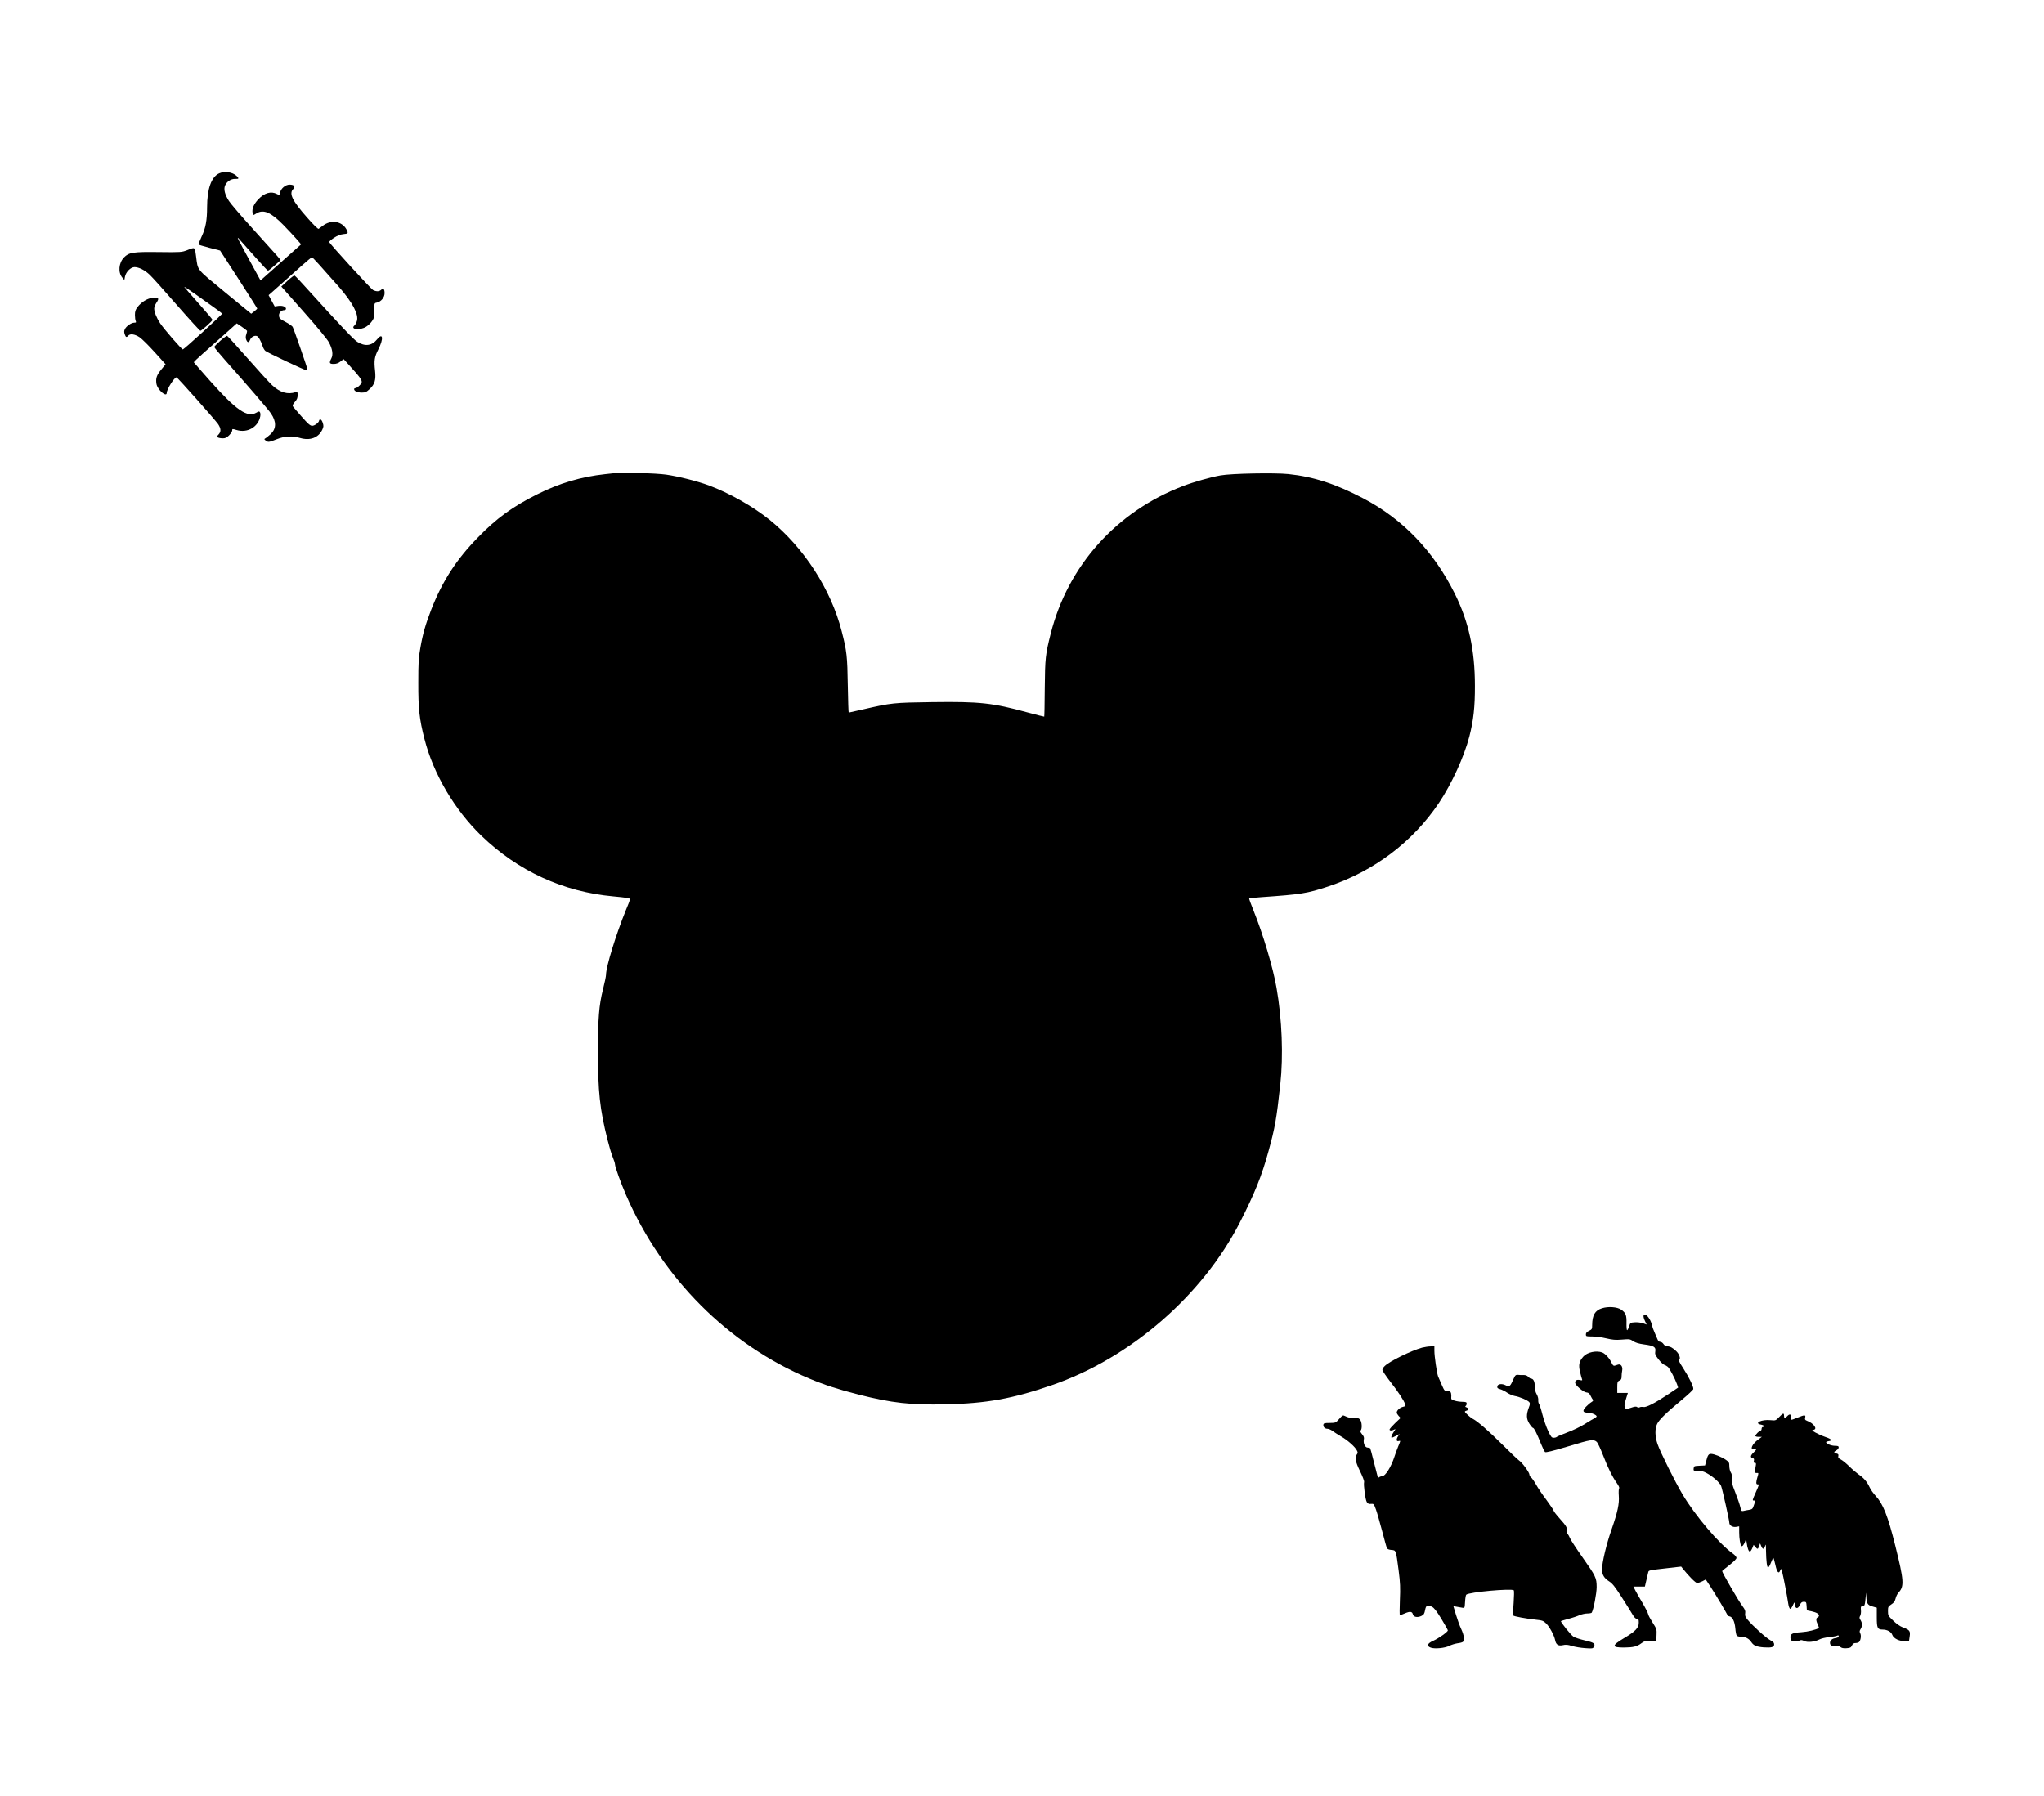 <?xml version="1.0" encoding="UTF-8" standalone="yes"?>
<svg version="1.0" xmlns="http://www.w3.org/2000/svg" width="603.25mm" height="530.225mm" viewBox="0 0 2280 2004" preserveAspectRatio="xMidYMid meet">
  <g transform="translate(0,2004) scale(0.1,-0.1)" fill="#000000" stroke="none">
    <path d="M2445 18106 c-87 -39 -135 -172 -135 -379 0 -144 -16 -231 -60 -324
-22 -47 -38 -89 -34 -92 3 -3 58 -19 122 -36 l117 -30 207 -320 c113 -176 207
-323 207 -326 1 -4 -14 -18 -33 -33 l-34 -26 -294 241 c-325 268 -299 236
-321 399 -14 108 -9 105 -102 68 -58 -22 -68 -23 -313 -20 -288 4 -334 -4
-389 -60 -59 -61 -68 -168 -19 -225 l23 -27 7 37 c10 53 64 107 107 107 49 -1
111 -32 168 -85 27 -25 163 -176 302 -336 139 -159 258 -289 264 -289 14 0
135 109 135 122 0 5 -69 87 -153 181 -84 95 -157 178 -161 185 -4 7 46 -25
112 -72 66 -47 162 -115 214 -152 51 -36 94 -69 96 -73 3 -8 -420 -393 -438
-399 -11 -4 -208 223 -255 293 -40 61 -65 124 -65 164 0 14 11 43 25 64 34 49
25 60 -39 55 -60 -5 -129 -47 -173 -105 -22 -29 -28 -47 -28 -87 0 -28 4 -59
9 -68 7 -15 3 -18 -16 -18 -33 0 -90 -39 -105 -72 -10 -19 -10 -33 -2 -57 12
-35 21 -38 39 -16 21 25 73 18 126 -17 27 -18 103 -94 170 -168 l121 -134 -47
-57 c-53 -64 -65 -99 -55 -162 12 -67 115 -156 115 -99 1 41 84 172 109 172
10 0 431 -474 464 -522 33 -50 34 -84 5 -115 -19 -20 -20 -25 -8 -33 8 -5 32
-10 54 -10 30 0 45 7 72 34 19 19 34 43 34 54 0 19 2 19 48 5 121 -37 242 32
265 152 3 17 2 37 -3 45 -8 13 -13 12 -39 -3 -102 -60 -225 24 -521 357 -96
109 -176 200 -178 204 -1 4 42 46 95 92 54 47 162 143 241 214 l143 128 55
-37 c30 -21 57 -41 59 -45 2 -4 -1 -21 -7 -38 -8 -21 -9 -40 -3 -58 14 -38 30
-40 44 -6 13 32 45 51 74 44 18 -4 46 -51 66 -113 6 -20 20 -44 30 -53 21 -19
438 -216 458 -216 7 0 13 3 13 6 0 16 -155 461 -166 478 -8 11 -44 36 -81 55
-60 32 -68 40 -71 68 -3 33 25 63 60 63 10 0 18 7 18 15 0 23 -39 38 -85 32
l-41 -6 -34 63 -34 63 40 35 c46 40 186 165 332 296 57 51 107 92 112 92 7 0
115 -119 300 -330 153 -176 223 -308 201 -381 -6 -20 -18 -42 -26 -49 -55 -46
62 -59 131 -14 22 14 51 42 64 62 22 31 25 47 25 118 0 82 0 83 28 88 47 9 87
58 87 105 0 46 -14 60 -39 37 -22 -20 -53 -20 -90 -2 -24 13 -481 513 -489
536 -2 5 22 26 52 46 40 26 71 38 106 42 54 5 57 9 36 50 -50 95 -173 115
-266 43 -19 -15 -40 -30 -46 -34 -7 -4 -59 47 -130 128 -165 187 -203 266
-153 316 27 27 10 49 -41 49 -46 0 -97 -43 -106 -89 -6 -30 -7 -30 -35 -16
-66 35 -141 13 -211 -62 -48 -53 -69 -102 -61 -147 6 -31 4 -31 45 -6 77 47
161 11 298 -129 52 -53 118 -124 147 -157 l52 -60 -226 -201 -227 -202 -94
172 c-166 304 -177 326 -146 292 15 -16 92 -103 171 -192 79 -90 147 -163 152
-163 5 0 37 25 72 56 35 31 66 58 68 60 4 4 0 9 -308 350 -129 142 -249 282
-267 311 -46 71 -61 131 -44 172 18 44 66 76 112 75 44 -2 47 4 16 34 -46 42
-132 55 -193 28z"/>
    <path d="M3206 16906 l-68 -63 250 -282 c156 -176 261 -304 281 -340 40 -75
49 -137 27 -179 -26 -51 -22 -62 26 -62 29 0 51 8 76 27 l35 27 44 -48 c174
-192 179 -202 134 -246 -16 -17 -37 -30 -45 -30 -9 0 -16 -5 -16 -11 0 -22 35
-38 83 -39 42 0 53 5 91 40 56 52 71 102 60 202 -13 118 -7 155 36 240 61 118
52 194 -13 113 -58 -73 -135 -83 -221 -29 -43 27 -187 180 -543 573 -81 91
-152 166 -158 167 -5 2 -41 -25 -79 -60z"/>
    <path d="M2457 16238 c-37 -33 -67 -64 -67 -69 0 -6 53 -70 118 -143 260 -293
488 -558 514 -598 62 -91 61 -168 0 -228 -21 -19 -46 -40 -57 -47 -20 -12 -20
-12 -1 -28 27 -21 37 -19 123 15 87 35 172 40 260 14 111 -32 203 1 247 90 16
33 17 44 7 77 -7 22 -18 39 -26 39 -8 0 -15 -5 -15 -10 0 -22 -49 -60 -77 -60
-23 0 -45 19 -118 102 -49 56 -94 107 -98 115 -6 9 2 26 22 49 24 27 31 44 31
76 0 37 -2 40 -22 33 -90 -29 -173 -5 -263 78 -27 25 -149 158 -270 296 -121
137 -225 252 -231 254 -5 3 -40 -22 -77 -55z"/>
    <path d="M6880 14764 c-19 -2 -78 -9 -130 -14 -268 -29 -511 -101 -758 -225
-273 -136 -457 -270 -662 -482 -240 -245 -396 -488 -519 -802 -64 -165 -95
-272 -122 -429 -20 -109 -23 -164 -23 -387 -1 -294 12 -407 69 -630 100 -391
336 -790 636 -1080 408 -393 911 -624 1469 -675 63 -6 132 -13 153 -17 44 -7
44 -2 -10 -133 -112 -275 -223 -635 -223 -725 0 -17 -16 -92 -35 -167 -43
-172 -55 -321 -55 -678 0 -463 20 -649 106 -993 19 -76 45 -164 59 -197 14
-33 25 -68 25 -79 0 -29 64 -206 126 -349 403 -926 1139 -1663 2040 -2041 169
-71 326 -122 554 -180 368 -93 578 -117 970 -108 453 10 742 62 1181 213 873
300 1678 996 2098 1814 165 322 245 520 321 798 73 266 88 352 131 742 35 321
20 728 -42 1080 -39 226 -149 594 -255 858 -30 74 -53 137 -50 139 3 3 62 9
133 14 452 32 510 41 747 119 513 171 946 498 1238 934 141 212 280 514 338
739 46 179 63 331 62 567 0 399 -69 715 -226 1030 -236 473 -577 828 -1019
1060 -307 161 -556 242 -835 271 -154 16 -636 7 -758 -15 -108 -19 -296 -72
-419 -119 -743 -285 -1283 -888 -1475 -1647 -58 -230 -63 -272 -66 -608 -1
-173 -4 -315 -6 -317 -1 -1 -84 19 -183 46 -395 108 -535 123 -1070 116 -428
-6 -450 -8 -767 -81 -86 -20 -158 -36 -161 -36 -3 0 -7 136 -10 303 -5 324
-11 384 -68 604 -119 467 -421 933 -802 1242 -187 151 -450 300 -681 386 -129
47 -332 99 -476 120 -109 15 -472 28 -550 19z"/>
    <path d="M17870 5445 c-79 -25 -109 -77 -110 -188 0 -44 -2 -48 -35 -64 -25
-12 -35 -23 -35 -40 0 -22 4 -23 69 -23 38 0 109 -9 157 -21 72 -17 104 -20
177 -14 83 7 90 6 125 -18 26 -17 62 -28 121 -36 109 -14 134 -30 125 -77 -5
-30 -1 -41 36 -89 23 -30 52 -57 63 -61 12 -3 30 -14 41 -23 20 -17 80 -132
102 -193 l13 -38 -102 -69 c-156 -104 -253 -154 -285 -148 -16 3 -34 2 -42 -3
-9 -5 -20 -4 -28 2 -10 9 -27 7 -68 -7 -48 -16 -57 -17 -65 -4 -13 21 -11 40
10 108 l19 61 -59 0 -59 0 0 63 c0 58 2 65 24 75 19 8 24 18 24 44 0 18 3 49
7 69 8 42 -15 75 -46 65 -11 -3 -27 -9 -37 -12 -14 -4 -22 4 -36 33 -21 48
-70 101 -103 114 -66 25 -168 3 -211 -45 -47 -53 -56 -92 -38 -168 8 -34 18
-72 22 -82 6 -16 4 -18 -19 -13 -35 9 -57 -1 -57 -28 0 -29 94 -109 129 -110
19 -1 31 -11 43 -36 9 -19 21 -39 26 -45 7 -7 1 -16 -17 -27 -14 -8 -41 -31
-60 -51 -43 -45 -37 -66 20 -66 39 0 99 -25 99 -42 0 -4 -10 -12 -22 -19 -13
-6 -62 -36 -109 -65 -47 -30 -135 -72 -195 -94 -60 -23 -113 -45 -118 -50 -6
-6 -22 -10 -36 -10 -22 0 -30 10 -62 78 -20 42 -48 124 -63 182 -14 58 -32
111 -38 119 -6 7 -10 27 -8 43 1 16 -6 44 -18 64 -14 24 -21 52 -21 89 0 53
-16 85 -43 85 -7 0 -20 9 -30 20 -12 14 -29 20 -55 20 -20 -1 -48 0 -61 2 -18
2 -28 -4 -37 -22 -6 -14 -19 -42 -29 -62 -21 -45 -34 -51 -71 -32 -41 21 -88
15 -92 -13 -3 -17 4 -24 32 -31 20 -6 55 -23 79 -40 24 -16 62 -32 85 -36 51
-8 142 -47 160 -68 10 -13 10 -24 -4 -59 -30 -80 -29 -128 5 -181 17 -27 35
-48 41 -48 12 0 45 -66 89 -177 18 -45 39 -87 45 -92 9 -8 84 11 262 64 254
77 279 81 316 48 10 -9 41 -75 69 -147 56 -145 104 -241 155 -313 20 -28 30
-51 25 -56 -5 -5 -7 -42 -4 -82 7 -92 -12 -181 -83 -385 -55 -157 -104 -363
-104 -439 0 -58 23 -97 78 -132 38 -24 64 -57 142 -178 52 -81 107 -169 122
-195 18 -31 34 -46 48 -46 17 0 20 -6 20 -43 0 -58 -38 -97 -166 -173 -138
-83 -138 -104 1 -104 102 1 146 11 193 47 32 24 46 28 102 28 l65 0 3 65 c3
63 1 68 -44 139 -26 41 -49 83 -50 95 -1 11 -29 66 -62 122 -33 55 -70 120
-81 142 l-21 42 64 0 64 0 17 73 c9 39 19 80 21 89 6 20 9 20 218 44 l149 17
19 -24 c67 -84 142 -159 159 -159 11 0 37 9 58 19 l38 20 51 -77 c63 -96 192
-313 192 -323 0 -4 10 -9 22 -11 33 -5 58 -57 65 -134 3 -38 10 -75 16 -81 5
-7 27 -13 49 -13 49 0 87 -20 113 -59 26 -39 56 -52 137 -59 89 -6 118 2 118
33 0 19 -10 30 -42 46 -45 23 -201 164 -255 231 -25 31 -31 45 -26 71 4 26 -2
41 -29 77 -45 59 -228 375 -228 393 0 2 36 32 80 66 50 39 80 69 80 81 0 11
-18 32 -42 49 -152 108 -416 418 -560 660 -82 137 -247 468 -279 561 -29 84
-31 171 -4 225 23 48 105 127 275 268 69 57 126 111 128 120 5 25 -48 133
-113 234 -39 59 -53 88 -45 93 20 12 2 64 -33 97 -40 38 -68 53 -100 53 -15 0
-31 10 -41 25 -9 14 -25 25 -36 25 -13 0 -24 10 -31 28 -6 15 -21 50 -33 77
-13 28 -26 65 -30 84 -8 42 -41 98 -67 112 -30 16 -35 -16 -11 -66 l20 -42
-40 14 c-23 8 -64 13 -91 11 -50 -3 -51 -4 -65 -45 -7 -24 -18 -43 -22 -43 -5
0 -8 35 -7 78 2 91 -8 116 -60 152 -44 30 -144 37 -213 15z"/>
    <path d="M15862 5005 c-119 -33 -356 -148 -414 -203 -16 -14 -28 -34 -28 -44
0 -11 40 -70 88 -132 89 -114 154 -212 166 -253 6 -18 2 -22 -24 -28 -34 -7
-70 -40 -70 -64 0 -8 10 -25 21 -37 l22 -23 -62 -59 c-33 -32 -61 -64 -61 -70
0 -15 25 -15 52 -1 18 9 17 6 -6 -27 -24 -36 -33 -64 -21 -64 3 0 24 9 47 21
l40 21 -16 -23 c-23 -34 -21 -63 4 -56 25 6 25 8 -4 -61 -13 -31 -31 -82 -41
-112 -38 -118 -103 -220 -139 -220 -12 0 -27 -5 -33 -11 -9 -9 -14 -2 -21 27
-6 22 -24 95 -42 163 -17 69 -33 128 -36 133 -3 4 -16 8 -28 8 -29 0 -51 47
-43 90 5 22 0 36 -20 60 -19 23 -23 34 -14 43 16 16 13 89 -5 115 -13 19 -24
23 -58 21 -43 -2 -75 4 -115 24 -21 11 -27 8 -63 -33 -39 -44 -40 -44 -106
-45 -56 0 -67 -3 -70 -18 -5 -25 16 -47 45 -47 13 0 39 -11 56 -24 18 -13 61
-41 97 -62 73 -42 155 -115 175 -155 12 -22 12 -29 0 -45 -25 -34 -17 -79 35
-186 28 -57 49 -111 46 -121 -8 -33 14 -200 30 -224 12 -19 23 -23 47 -21 30
3 32 1 55 -62 13 -35 43 -143 69 -240 25 -96 49 -183 54 -192 6 -11 24 -18 51
-20 51 -4 49 0 79 -228 18 -139 20 -192 14 -332 -4 -93 -4 -168 0 -168 3 0 28
9 55 21 58 25 82 22 90 -11 7 -31 54 -39 98 -16 24 12 31 25 38 63 10 55 26
63 76 38 25 -12 51 -46 106 -135 39 -65 72 -123 72 -129 0 -17 -101 -88 -163
-116 -66 -29 -77 -58 -29 -76 42 -17 160 -6 209 20 24 12 64 24 90 28 27 3 54
10 61 16 21 16 13 74 -18 141 -17 35 -43 107 -59 160 l-29 97 36 -6 c21 -4 49
-9 63 -11 26 -5 27 -5 31 65 2 39 8 75 13 80 29 29 507 72 531 49 4 -5 3 -68
-2 -140 -6 -73 -7 -136 -4 -141 8 -10 140 -34 248 -46 76 -8 87 -12 118 -42
38 -37 90 -133 100 -184 10 -53 35 -70 86 -59 34 8 56 6 103 -9 33 -10 99 -21
146 -24 82 -6 87 -5 99 16 18 35 -1 47 -105 71 -51 12 -107 30 -124 41 -27 17
-148 166 -139 174 1 1 39 13 83 25 44 11 100 30 124 41 24 10 63 19 87 19 23
0 45 4 49 9 20 33 55 215 55 286 -1 103 -8 118 -160 334 -67 95 -129 190 -137
210 -8 20 -22 44 -30 53 -9 10 -12 25 -8 37 8 27 -4 48 -80 133 -36 40 -65 78
-65 85 0 6 -36 59 -79 118 -44 58 -97 136 -117 173 -21 37 -46 73 -56 80 -10
7 -18 21 -18 31 0 24 -81 135 -115 157 -14 9 -98 89 -188 179 -154 153 -272
256 -327 285 -28 14 -90 70 -90 81 0 4 9 9 20 12 26 7 25 26 -2 36 -14 5 -17
10 -10 15 7 4 12 16 12 27 0 16 -7 19 -47 20 -27 0 -66 6 -88 13 -33 10 -39
16 -37 35 2 13 1 34 -2 47 -5 19 -13 24 -40 24 -31 0 -35 4 -63 68 -17 37 -35
81 -42 97 -14 40 -41 222 -41 285 l0 50 -42 -1 c-24 0 -67 -7 -96 -14z"/>
    <path d="M19845 4230 c-38 -39 -39 -39 -94 -34 -101 11 -194 -34 -106 -50 34
-7 49 -26 20 -26 -8 0 -15 -9 -15 -20 0 -11 -5 -20 -10 -20 -14 0 -60 -46 -60
-60 0 -5 16 -10 37 -10 l36 0 -39 -29 c-69 -49 -100 -118 -49 -109 33 7 32 -2
-5 -37 -35 -33 -38 -55 -10 -62 15 -4 18 -11 14 -29 -5 -18 -2 -24 10 -24 14
0 16 -6 10 -37 -13 -67 -11 -78 12 -76 21 2 22 1 8 -44 -18 -59 -18 -83 1 -83
20 0 20 3 -20 -89 -40 -91 -40 -91 -20 -91 18 0 18 3 -1 -52 -13 -41 -19 -46
-52 -52 -20 -3 -49 -8 -63 -12 -23 -5 -26 -2 -37 44 -6 27 -31 100 -56 163
-37 94 -44 121 -39 156 4 30 1 50 -11 67 -9 14 -16 45 -16 69 0 40 -4 47 -39
71 -46 32 -131 66 -166 66 -27 0 -37 -15 -55 -87 l-11 -42 -62 -3 c-59 -3 -62
-4 -65 -30 -3 -26 -2 -27 45 -26 37 1 63 -6 103 -28 67 -36 144 -105 158 -141
14 -35 92 -383 92 -411 0 -31 38 -53 77 -46 l33 6 0 -68 c0 -67 12 -139 24
-152 10 -9 30 15 42 51 l11 32 7 -50 c8 -59 22 -95 36 -95 5 0 17 17 26 38
l15 37 19 -22 c24 -30 29 -29 42 8 l11 31 13 -31 c17 -40 31 -39 43 2 8 26 9
17 10 -53 2 -117 11 -192 25 -187 6 2 20 27 31 55 11 29 23 52 26 52 3 0 13
-36 23 -80 18 -83 38 -104 55 -57 8 20 9 19 20 -18 12 -45 56 -270 68 -354 4
-30 14 -56 21 -59 7 -2 20 15 31 40 14 31 20 37 20 21 2 -61 33 -71 58 -18 13
28 23 35 44 35 26 0 28 -3 31 -47 l3 -48 53 -11 c56 -13 82 -28 82 -49 0 -7
-7 -15 -15 -19 -20 -7 -19 -37 2 -81 9 -19 15 -36 12 -37 -31 -20 -123 -42
-195 -47 -104 -7 -127 -19 -122 -65 3 -29 6 -31 45 -34 24 -2 51 1 60 7 12 6
26 5 47 -6 36 -19 117 -11 171 17 21 11 69 22 109 26 39 4 79 11 89 16 12 6
17 5 17 -7 0 -10 -14 -17 -41 -21 -42 -7 -65 -37 -53 -68 7 -18 42 -27 72 -19
14 3 30 -1 41 -11 14 -12 33 -16 67 -14 42 3 51 7 62 31 10 20 20 27 41 27 16
0 34 6 40 13 18 22 24 73 11 96 -9 18 -8 27 4 46 21 31 20 69 0 101 -14 21
-15 29 -4 48 7 13 11 42 8 65 -3 37 -1 41 19 41 23 0 27 15 36 125 3 35 4 33
5 -12 3 -81 14 -100 69 -115 l48 -14 0 -108 c0 -119 8 -136 67 -136 50 0 94
-25 106 -59 14 -41 83 -74 145 -69 l42 3 7 50 c9 60 -1 72 -77 100 -31 12 -70
39 -107 75 -56 54 -58 58 -58 106 0 47 2 52 37 75 28 18 40 34 48 66 5 23 20
52 32 65 66 70 62 133 -36 526 -82 329 -136 466 -219 554 -24 26 -55 69 -67
96 -28 61 -66 105 -124 144 -25 18 -71 57 -101 87 -31 31 -72 65 -92 76 -30
15 -36 24 -32 41 4 17 0 23 -20 28 -33 8 -33 19 -1 36 14 7 25 22 25 32 0 14
-8 18 -40 18 -42 0 -100 23 -100 40 0 5 12 10 27 12 47 5 35 23 -34 46 -38 13
-88 36 -113 50 -39 23 -42 27 -22 30 50 7 5 73 -71 101 -23 9 -26 15 -21 36 8
32 -5 32 -84 0 -34 -14 -64 -25 -67 -25 -3 0 -5 14 -5 30 0 35 -18 39 -45 10
-24 -27 -35 -25 -35 5 0 34 -10 32 -55 -15z"/>
  </g>
</svg>